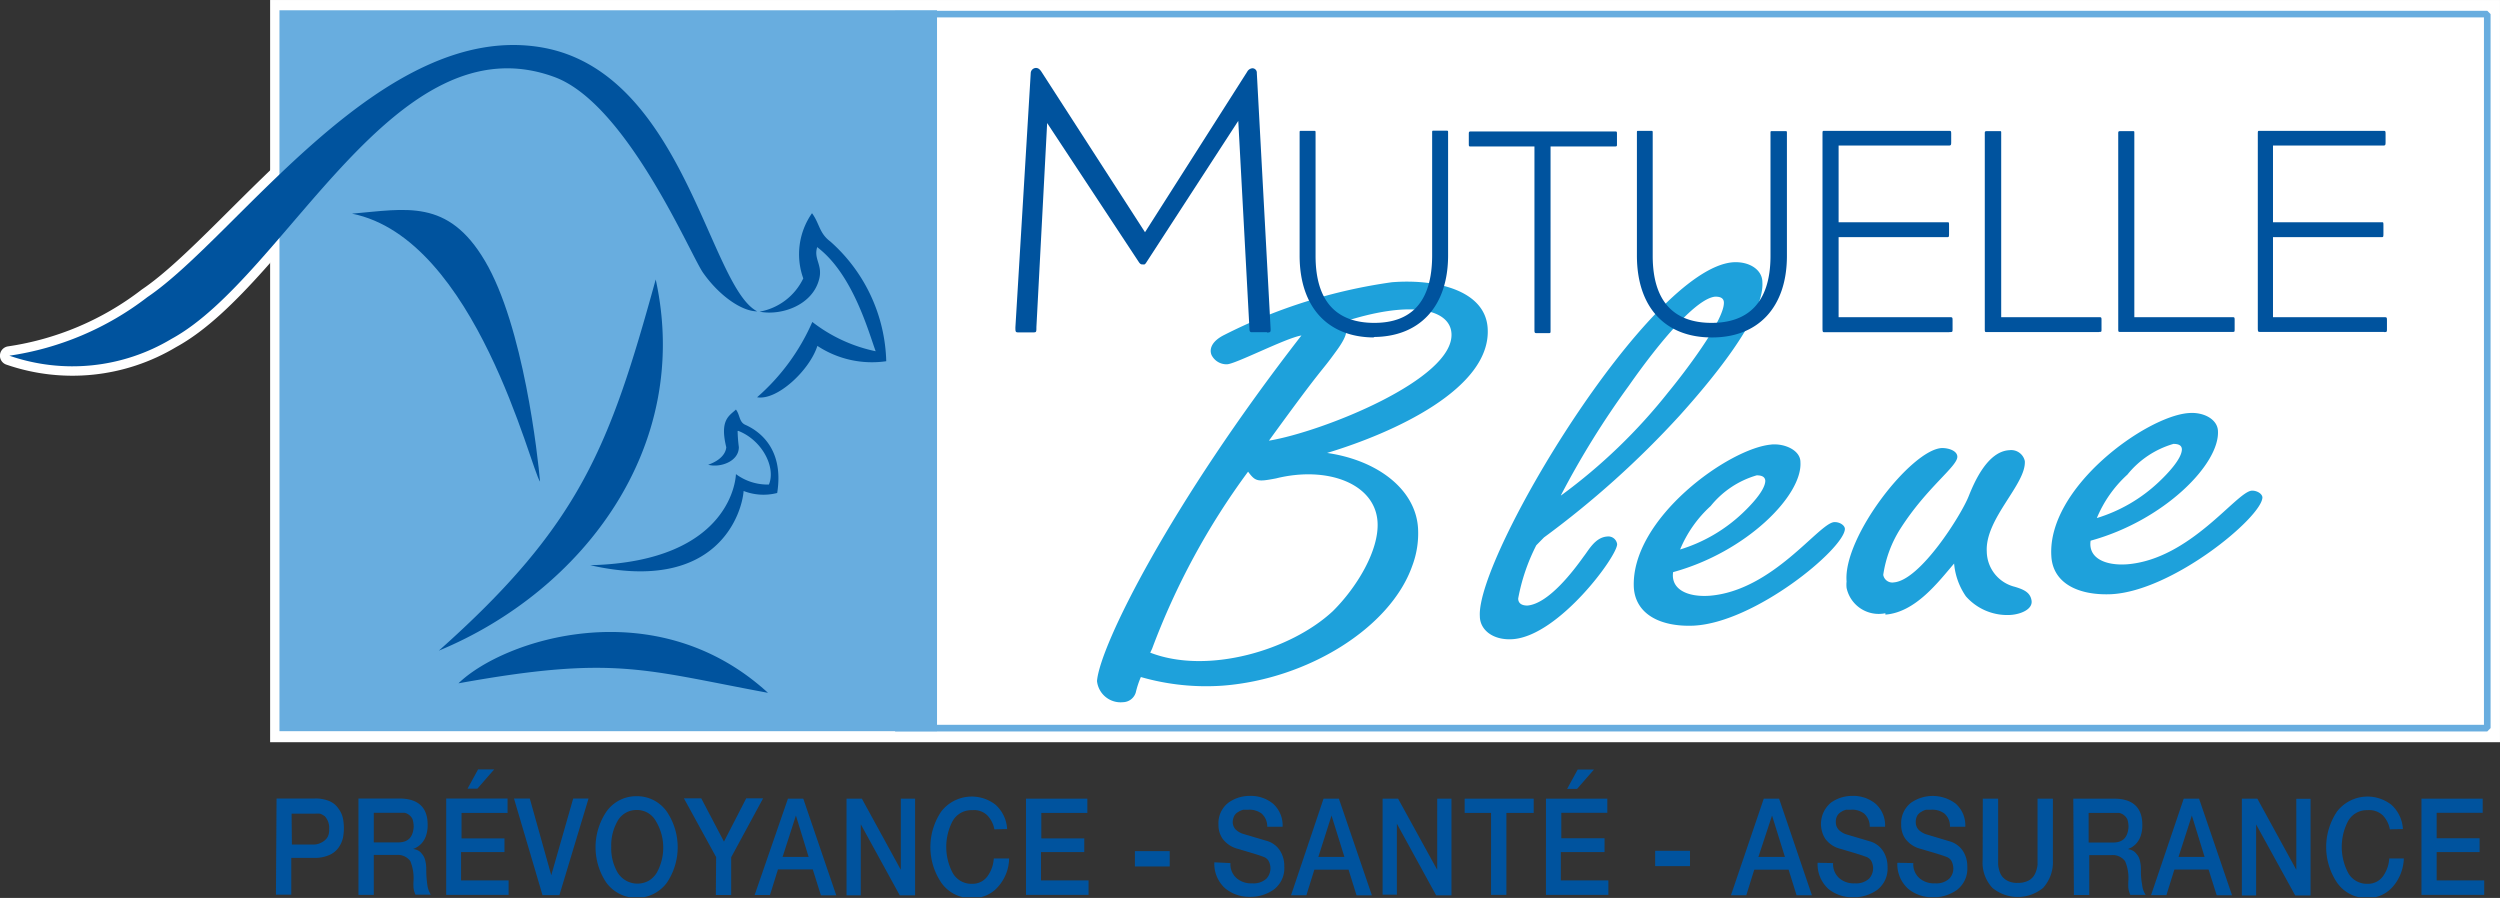 <svg xmlns="http://www.w3.org/2000/svg" xmlns:xlink="http://www.w3.org/1999/xlink" viewBox="0 0 162.99 58.54"><rect x="0" y="0" width="162.99" height="58.54" fill="#333333" stroke="none"/><defs><clipPath id="e6a3f373-1a43-4b36-996e-c2ed5b151dc3" transform="translate(-0.63 -1.45)"><rect width="164.87" height="59.94" style="fill:none"/></clipPath></defs><title>mutuelle</title><g id="a5c57d3a-8851-4a01-9b99-596f08caafb0" data-name="Layer 2"><g id="ae52c6ed-ed18-4424-bd5a-b3c7f3efae74" data-name="Layer 1"><g style="clip-path:url(#e6a3f373-1a43-4b36-996e-c2ed5b151dc3)"><path id="bcb50e0c-08ce-4857-b6fc-a61c1764daf5" data-name="B" d="M23.57,15.38c3.54-.3,6.26-1,8.67,3.07,2.53,4.26,3.46,12.8,3.6,14.4-.6-.76-4.17-15.85-12.26-17.47" transform="translate(-0.63 -1.45)" style="fill:#fff"/><path d="M23.57,15.38c3.54-.3,6.26-1,8.67,3.07,2.53,4.26,3.46,12.8,3.6,14.4-.6-.76-4.17-15.85-12.26-17.47Z" transform="translate(-0.63 -1.45)" style="fill:none;stroke:#fff;stroke-width:2.456px"/><path d="M43.38,19.67c-3,10.88-4.92,16-14.14,24.2C38.58,40,45.78,30.64,43.38,19.67" transform="translate(-0.63 -1.45)" style="fill:#fff"/><path d="M43.38,19.67c-3,10.88-4.92,16-14.14,24.2C38.58,40,45.78,30.64,43.38,19.67Z" transform="translate(-0.63 -1.45)" style="fill:none;stroke:#fff;stroke-width:2.456px"/><path d="M30.52,46c10.13-1.83,12-.9,20.18.62-7.35-6.73-17.25-3.47-20.18-.62" transform="translate(-0.63 -1.45)" style="fill:#fff"/><path d="M30.52,46c10.13-1.83,12-.9,20.18.62C43.35,39.87,33.45,43.12,30.52,46Z" transform="translate(-0.63 -1.45)" style="fill:none;stroke:#fff;stroke-width:2.456px"/><path d="M50,21.75c-1,0-2.46-1-3.52-2.5-.8-1.1-4.94-11-9.68-12.77-10.47-3.88-17.5,13-25,17.07A12.56,12.56,0,0,1,1.24,24.64a19.33,19.33,0,0,0,9-3.82C16.12,16.85,25.52,2.7,36,4.55c9.24,1.64,10.9,15.6,14,17.2" transform="translate(-0.63 -1.45)" style="fill:#fff"/><path d="M50,21.75c-1,0-2.46-1-3.52-2.5-.8-1.1-4.94-11-9.68-12.77-10.47-3.88-17.5,13-25,17.07A12.56,12.56,0,0,1,1.24,24.64a19.33,19.33,0,0,0,9-3.82C16.12,16.85,25.52,2.7,36,4.55,45.2,6.19,46.86,20.15,50,21.75Z" transform="translate(-0.63 -1.45)" style="fill:none;stroke:#fff;stroke-linejoin:round;stroke-width:1.228px"/><path id="a4fb99ac-8fd8-4559-ae59-b0030467463d" data-name="C" d="M53.9,17.59c-.22.75.35,1.12.15,2-.4,1.75-2.47,2.46-3.9,2.18A3.92,3.92,0,0,0,53,19.6a4.66,4.66,0,0,1,.57-4.25c.5.68.46,1.3,1.2,1.85A10.8,10.8,0,0,1,58.41,25a6.46,6.46,0,0,1-4.49-1c-.5,1.58-2.62,3.58-3.93,3.35a13.87,13.87,0,0,0,3.6-4.91,10.08,10.08,0,0,0,4.13,1.91c-.47-1.28-1.5-5.06-3.83-6.8" transform="translate(-0.63 -1.45)" style="fill:#fff"/><path d="M53.9,17.59c-.22.75.35,1.12.15,2-.4,1.75-2.47,2.46-3.9,2.18A3.92,3.92,0,0,0,53,19.6a4.66,4.66,0,0,1,.57-4.25c.5.68.46,1.3,1.2,1.85A10.8,10.8,0,0,1,58.41,25a6.46,6.46,0,0,1-4.49-1c-.5,1.58-2.62,3.58-3.93,3.35a13.87,13.87,0,0,0,3.6-4.91,10.08,10.08,0,0,0,4.13,1.91c-.47-1.24-1.5-5-3.83-6.76Z" transform="translate(-0.63 -1.45)" style="fill:none;stroke:#fff;stroke-width:2.456px"/><path d="M48.72,29.55a9.28,9.28,0,0,0,.08,1.05c0,.95-1.24,1.36-2,1.15.85-.3,1.15-.77,1.18-1.14-.44-1.8.2-2.05.63-2.46.27.35.2.8.62,1,.67.3,2.56,1.36,2.07,4.44a3.57,3.57,0,0,1-2.19-.13c-.08,1.26-1.55,6.75-10,4.84,9.4-.24,9.5-5.94,9.5-5.94a3.46,3.46,0,0,0,2.15.68c.47-1.13-.45-2.9-2-3.5" transform="translate(-0.63 -1.45)" style="fill:#fff"/><path d="M48.72,29.55a9.28,9.28,0,0,0,.08,1.05c0,.95-1.24,1.36-2,1.15.85-.3,1.15-.77,1.18-1.14-.44-1.8.2-2.05.63-2.46.27.35.2.8.62,1,.67.3,2.56,1.36,2.07,4.44a3.57,3.57,0,0,1-2.19-.13c-.08,1.26-1.55,6.75-10,4.84,9.4-.24,9.5-5.94,9.5-5.94a3.46,3.46,0,0,0,2.15.68c.46-1.13-.46-2.9-2-3.5Z" transform="translate(-0.63 -1.45)" style="fill:none;stroke:#fff;stroke-width:2.456px"/><path d="M19.16,2.37H162.7V48.92H19.16Z" transform="translate(-0.63 -1.45)" style="fill:#fff"/><path d="M19.16,2.37H162.7V48.92H19.16Z" transform="translate(-0.63 -1.45)" style="fill:none;stroke:#fff;stroke-miterlimit:2;stroke-width:1.838px"/><path d="M18.85,2.12H61.72v47H18.85Z" transform="translate(-0.63 -1.45)" style="fill:#68addf"/><path d="M23.57,15.38c3.54-.3,6.26-1,8.67,3.07,2.53,4.26,3.46,12.8,3.6,14.4-.6-.76-4.17-15.85-12.26-17.47" transform="translate(-0.63 -1.45)" style="fill:#00539e"/><path d="M43.38,19.67c-3,10.88-4.92,16-14.14,24.2C38.58,40,45.78,30.64,43.38,19.67M30.52,46c10.13-1.83,12-.9,20.18.62-7.35-6.73-17.25-3.47-20.18-.62M50,21.75c-1,0-2.46-1-3.52-2.5-.8-1.1-4.94-11-9.68-12.77-10.47-3.88-17.5,13-25,17.07A12.56,12.56,0,0,1,1.24,24.64a19.33,19.33,0,0,0,9-3.82C16.12,16.85,25.52,2.7,36,4.55c9.2,1.64,10.86,15.6,14,17.2" transform="translate(-0.63 -1.45)" style="fill:#00539e"/><path d="M53.9,17.59c-.22.75.35,1.12.15,2-.4,1.75-2.47,2.46-3.9,2.18A3.92,3.92,0,0,0,53,19.6a4.66,4.66,0,0,1,.57-4.25c.5.68.46,1.3,1.2,1.85A10.8,10.8,0,0,1,58.41,25a6.46,6.46,0,0,1-4.49-1c-.5,1.58-2.62,3.58-3.93,3.35a13.87,13.87,0,0,0,3.6-4.91,10.08,10.08,0,0,0,4.13,1.91c-.47-1.28-1.5-5.06-3.83-6.8" transform="translate(-0.63 -1.45)" style="fill:#00539e"/><path d="M48.72,29.55a9.28,9.28,0,0,0,.08,1.05c0,.95-1.24,1.36-2,1.15.85-.3,1.15-.77,1.18-1.14-.44-1.8.2-2.05.63-2.46.27.35.2.82.62,1,.67.3,2.56,1.37,2.07,4.44a3.57,3.57,0,0,1-2.19-.13c-.08,1.26-1.55,6.75-10,4.84,9.4-.24,9.5-5.94,9.5-5.94a3.46,3.46,0,0,0,2.15.68c.47-1.13-.45-2.9-2-3.5" transform="translate(-0.63 -1.45)" style="fill:#00539e"/><path d="M75.74,43.75A47.16,47.16,0,0,1,82,32.2c.48.65.62.67,1.82.44,3.34-.83,6.46.33,6.62,2.83.12,1.86-1.37,4.3-2.92,5.83-2.74,2.55-8.16,4.15-11.9,2.7Zm9.74-20.43c-8.55,11-13.14,20.22-13.33,22.53a1.55,1.55,0,0,0,1.7,1.38h0a.89.89,0,0,0,.83-.64,5.86,5.86,0,0,1,.33-1,15.39,15.39,0,0,0,5.36.56c5.5-.43,10.9-3.75,12.33-7.8a6,6,0,0,0,.38-2.47c-.16-2.54-2.66-4.43-5.93-4.9,4.32-1.3,10.72-4.2,10.47-8.13-.15-2.47-3.35-3.23-6.24-3a34.8,34.8,0,0,0-10.92,3.43c-.85.42-1,.94-.84,1.32a1.09,1.09,0,0,0,1,.6c.53,0,3.82-1.7,4.82-1.87m9.82-.15c.2,3-8.45,6.43-11.9,7,3.7-5.1,3.26-4.28,4.33-5.76.94-1.26.86-1.68.27-1.9,4.7-1.58,7.2-.9,7.3.66m7.13,10.57a56.16,56.16,0,0,1,4.44-7.16c2.1-3,4.43-5.7,5.63-5.8.34,0,.54.1.56.36.07,1.18-2.74,4.8-3.6,5.84a36.11,36.11,0,0,1-7,6.75m-1.13,2.75a60.56,60.56,0,0,0,8.84-7.94c1.8-2,5.55-6.38,5.4-8.7,0-.82-.86-1.37-1.92-1.3-5.5.43-16.74,19.18-16.5,23.07,0,.9.87,1.6,2.17,1.5,3-.24,6.82-5.45,6.78-6.2a.58.58,0,0,0-.66-.49h0c-.78.06-1.2.9-1.52,1.3-.62.87-2.27,3.08-3.67,3.2-.4,0-.6-.17-.6-.46A12.6,12.6,0,0,1,100.79,37Zm8.87.8a7.93,7.93,0,0,1,2-2.85,6,6,0,0,1,3-2c.34,0,.54.1.56.35,0,.64-1,1.66-1.5,2.13a10.3,10.3,0,0,1-4.07,2.36m6-6.85c-2.75.2-9.23,4.83-9,9.34.12,1.72,1.72,2.56,3.9,2.47,4-.2,9.8-5,9.86-6.3,0-.25-.36-.47-.7-.45-1,.07-4,4.47-8.12,4.8-1.45.1-2.54-.42-2.38-1.54,4.76-1.3,8.45-5,8.3-7.18,0-.75-1-1.22-1.9-1.14m7.44,11a2.14,2.14,0,0,1-2.53-1.65,2,2,0,0,1,0-.42c-.24-2.9,4.24-8.62,6.22-8.7.48,0,1,.2,1,.57,0,.64-2,2-3.72,4.7a7.67,7.67,0,0,0-1.11,3,.6.6,0,0,0,.69.49h0c1.74-.14,4.42-4.44,4.88-5.62.33-.82,1.2-2.93,2.66-3a.91.91,0,0,1,1,.71c.1,1.5-2.6,3.75-2.48,5.9a2.4,2.4,0,0,0,1.84,2.3c.55.17,1,.35,1.08.9s-.67.88-1.35.93a3.59,3.59,0,0,1-2.93-1.21,4.43,4.43,0,0,1-.77-2.14c-1,1.16-2.5,3.18-4.48,3.33m13.78-6.28a7.93,7.93,0,0,1,2-2.85,6,6,0,0,1,3-2c.34,0,.54.1.55.35,0,.64-1,1.66-1.5,2.13a10.2,10.2,0,0,1-4.06,2.36m6-6.85c-2.75.2-9.24,4.84-8.95,9.34.1,1.72,1.7,2.56,3.9,2.47,4-.2,9.8-5,9.86-6.3,0-.25-.37-.47-.7-.45-1,.08-4,4.47-8.12,4.8-1.45.1-2.55-.42-2.38-1.54,4.76-1.3,8.45-5,8.3-7.18-.05-.75-.95-1.22-1.9-1.14" transform="translate(-0.63 -1.45)" style="fill:#1ea1db"/><path d="M83.24,23.11h-1c-.1,0-.15-.05-.15-.22L81.36,9.33l-6,9.24c-.1.15-.12.12-.22.12s-.14,0-.24-.12l-6-9.1-.7,13.3c0,.32,0,.35-.2.35H67c-.17,0-.17-.07-.17-.33l1-16.58a.35.35,0,0,1,.34-.33c.16,0,.26.1.36.25l6.75,10.46L81.94,6.13a.43.43,0,0,1,.34-.23.29.29,0,0,1,.29.31h0l.9,16.7c0,.17,0,.22-.24.22m7,.32c-3,0-4.87-1.94-4.87-5.34v-8c0-.13,0-.13.13-.13h.78c.13,0,.13,0,.13.15v8c0,3.1,1.48,4.37,3.83,4.37S94,21.2,94,18.1v-8c0-.1,0-.13.07-.13h.84c.13,0,.13,0,.13.13v8c0,3.38-1.9,5.32-4.88,5.32M105.87,11h-4.15V23c0,.15,0,.17-.13.17h-.72c-.17,0-.2,0-.2-.2V11H96.52c-.1,0-.13,0-.13-.14v-.64c0-.17,0-.2.15-.2h9.36c.15,0,.15,0,.15.2v.64c0,.12,0,.14-.17.14m6.34,12.45c-3,0-4.87-1.94-4.87-5.34v-8c0-.13,0-.13.13-.13h.77c.13,0,.13,0,.13.15v8c0,3.1,1.5,4.37,3.84,4.37s3.84-1.28,3.84-4.37v-8c0-.1,0-.13.07-.13H117c.13,0,.13,0,.13.13v8c0,3.38-1.9,5.32-4.87,5.32m15.45-.34h-8.1c-.14,0-.16,0-.16-.27V10.18c0-.17,0-.2.1-.2h8.12c.15,0,.17,0,.17.2v.48c0,.24,0,.28-.17.28h-7.17v5h7.1c.1,0,.1,0,.1.27v.4c0,.27,0,.3-.1.3h-7.1v5.22h7.23c.2,0,.2,0,.2.26v.48c0,.23,0,.23-.2.23m9.73,0h-7.3c-.1,0-.13,0-.13-.16V10.15c0-.1,0-.15.13-.15H131c.1,0,.1,0,.1.13v12h6.37c.15,0,.17,0,.17.18v.58c0,.2,0,.2-.15.2m8.67,0h-7.3c-.1,0-.13,0-.13-.16V10.15c0-.1,0-.15.13-.15h.82c.1,0,.1,0,.1.13v12h6.38c.14,0,.16,0,.16.18v.58c0,.2,0,.2-.15.2m9.9,0H148c-.15,0-.17,0-.17-.27V10.18c0-.17,0-.2.1-.2H156c.14,0,.16,0,.16.2v.48c0,.24,0,.28-.16.28h-7.18v5h7.1c.1,0,.1,0,.1.27v.4c0,.27,0,.3-.1.3h-7.1v5.22h7.23c.2,0,.2,0,.2.26v.48c0,.23,0,.23-.2.23" transform="translate(-0.63 -1.45)" style="fill:#00539e"/><path d="M59,2.37H162.79V48.92H59Z" transform="translate(-0.63 -1.45)" style="fill:none;stroke:#68addf;stroke-miterlimit:1;stroke-width:0.433px"/><path d="M18.66,53.51h2.47a2.3,2.3,0,0,1,1,.18,1.34,1.34,0,0,1,.58.5,1.58,1.58,0,0,1,.28.62,3.47,3.47,0,0,1,.06.64,3.18,3.18,0,0,1-.06.62,1.79,1.79,0,0,1-.28.63,1.42,1.42,0,0,1-.58.48,2.29,2.29,0,0,1-1,.2H19.62v2.4h-1Zm1,3h1.43a1,1,0,0,0,.34-.06,1.41,1.41,0,0,0,.32-.17A.86.86,0,0,0,22,56a1,1,0,0,0,.09-.49,1.12,1.12,0,0,0-.28-.84,1.17,1.17,0,0,0-.31-.17,2.41,2.41,0,0,0-.38,0H19.64Zm4.34-3h2.67c1.22,0,1.84.58,1.84,1.7a2.08,2.08,0,0,1-.11.74,1.44,1.44,0,0,1-.28.48,1.35,1.35,0,0,1-.32.26,1.28,1.28,0,0,1-.24.11,1,1,0,0,1,.29.08.7.7,0,0,1,.28.23.92.92,0,0,1,.21.39,2.27,2.27,0,0,1,.08.63,6.73,6.73,0,0,0,.07,1,1.54,1.54,0,0,0,.23.65h-1a1.37,1.37,0,0,1-.13-.45,3.69,3.69,0,0,1,0-.47,2.91,2.91,0,0,0-.21-1.27,1,1,0,0,0-.9-.4H25v2.6H24Zm1,2.86h1.6c.63,0,.95-.33,1-1a1.68,1.68,0,0,0-.07-.5.67.67,0,0,0-.22-.28.64.64,0,0,0-.31-.15H25Zm4.72-2.86h4v.94h-3v1.66h2.8V57H30.69v1.85h3.1v.94H29.72Zm2.08-1.9h1.05l-1.1,1.26h-.64Zm2.37,1.9h1l1.4,5h0l1.43-5h1l-1.9,6.3H36l-1.86-6.3Zm7.93-.15a2.37,2.37,0,0,1,2,1,4.15,4.15,0,0,1,0,4.65,2.46,2.46,0,0,1-3.44.49,2.53,2.53,0,0,1-.49-.49,4.15,4.15,0,0,1,0-4.65,2.37,2.37,0,0,1,2-1m0,.9a1.4,1.4,0,0,0-1.29.74,3.21,3.21,0,0,0-.4,1.66,3.15,3.15,0,0,0,.4,1.65,1.52,1.52,0,0,0,2.08.54,1.55,1.55,0,0,0,.51-.54,3.38,3.38,0,0,0,.4-1.65A3.32,3.32,0,0,0,43.4,55a1.4,1.4,0,0,0-1.3-.74m5.22,3.07-2.1-3.83h1.13l1.48,2.82,1.45-2.82h1.1L48.3,57.34V59.8h-1ZM52,53.52h1l2.15,6.3h-1l-.53-1.69H51.35l-.52,1.67h-1Zm-.35,3.8h1.7l-.83-2.7Zm4.17-3.8h1l2.54,4.64h0V53.52h.93v6.3h-1l-2.54-4.63h0v4.63h-.93Zm9.64,2a1.79,1.79,0,0,0-.45-.9,1.24,1.24,0,0,0-1-.35,1.4,1.4,0,0,0-1.29.74,3.64,3.64,0,0,0,0,3.31,1.39,1.39,0,0,0,1.29.75,1.2,1.2,0,0,0,1-.49,2.2,2.2,0,0,0,.41-1.16h1a2.83,2.83,0,0,1-.71,1.83A2.13,2.13,0,0,1,64,60a2.35,2.35,0,0,1-2-1,4.15,4.15,0,0,1,0-4.65,2.52,2.52,0,0,1,3.54-.43l0,0a2.3,2.3,0,0,1,.75,1.58Zm2.06-2h4v.93h-3v1.66h2.8V57H68.5v1.85h3.1v.94H67.52V53.52Zm7.1,3.42h2.27v1H74.62Zm6.23.78a1.2,1.2,0,0,0,.42,1,1.45,1.45,0,0,0,1,.32,1.24,1.24,0,0,0,.92-.3,1,1,0,0,0,.13-1.19.64.64,0,0,0-.32-.24c-.37-.14-.93-.3-1.67-.52a1.78,1.78,0,0,1-1-.67,1.57,1.57,0,0,1-.26-.92,1.68,1.68,0,0,1,.65-1.42,2.37,2.37,0,0,1,1.39-.44,2.28,2.28,0,0,1,1.52.51,1.89,1.89,0,0,1,.62,1.5h-1a1.12,1.12,0,0,0-.37-.86,1.32,1.32,0,0,0-.84-.25H81.7a1,1,0,0,0-.33.14.67.67,0,0,0-.26.24A1,1,0,0,0,81,55a.71.71,0,0,0,.18.52,1.24,1.24,0,0,0,.48.29l1.62.48a1.51,1.51,0,0,1,.82.65,1.85,1.85,0,0,1,.26,1,1.74,1.74,0,0,1-.69,1.51,2.61,2.61,0,0,1-1.53.47,2.48,2.48,0,0,1-1.63-.55,2.15,2.15,0,0,1-.71-1.7Zm6.07-4.2h1l2.15,6.3h-1l-.52-1.67H86.32l-.52,1.67h-1Zm-.34,3.8h1.7l-.84-2.7Zm4.2-3.8h1l2.55,4.64h0V53.52h.93v6.3h-1l-2.56-4.67h0v4.63h-.93V53.52Zm5.34,0h4.5v.93H98.84v5.34h-1V54.45H96.12v-.93Zm5.3,0h4v.92h-3v1.66h2.82V57h-2.85v1.85h3.1v.94h-4.07Zm2.07-1.9h1.06l-1.1,1.26h-.65Zm5.05,5.3h2.27v1h-2.27Zm7.08-3.4h1l2.14,6.3h-1l-.52-1.67H115l-.52,1.67h-1Zm-.35,3.8H117l-.84-2.7Zm4.87.4a1.23,1.23,0,0,0,.42,1,1.45,1.45,0,0,0,1,.32,1.24,1.24,0,0,0,.92-.3,1,1,0,0,0,.13-1.19.64.64,0,0,0-.32-.24c-.37-.14-.93-.3-1.67-.52a1.73,1.73,0,0,1-1-.67,1.81,1.81,0,0,1,.38-2.34,2.37,2.37,0,0,1,1.39-.44,2.28,2.28,0,0,1,1.52.51,1.89,1.89,0,0,1,.62,1.5h-1a1.12,1.12,0,0,0-.37-.86,1.27,1.27,0,0,0-.84-.25H121a1,1,0,0,0-.33.14.72.72,0,0,0-.25.24.74.74,0,0,0-.1.41.72.72,0,0,0,.19.52,1.2,1.2,0,0,0,.47.29l1.62.48a1.51,1.51,0,0,1,.82.65,1.86,1.86,0,0,1,.27,1,1.74,1.74,0,0,1-.69,1.51,2.64,2.64,0,0,1-1.54.47,2.48,2.48,0,0,1-1.63-.55,2.18,2.18,0,0,1-.7-1.7Zm5.23,0a1.2,1.2,0,0,0,.42,1,1.45,1.45,0,0,0,1,.32,1.24,1.24,0,0,0,.92-.3.93.93,0,0,0,.27-.65,1.11,1.11,0,0,0-.14-.54.64.64,0,0,0-.32-.24c-.37-.14-.93-.3-1.68-.52a1.78,1.78,0,0,1-1-.67,1.57,1.57,0,0,1-.26-.92,1.68,1.68,0,0,1,.65-1.42,2.48,2.48,0,0,1,2.91.07,1.89,1.89,0,0,1,.62,1.5h-1a1.08,1.08,0,0,0-.36-.86,1.32,1.32,0,0,0-.84-.25h-.35a1,1,0,0,0-.32.14.67.67,0,0,0-.26.24.86.86,0,0,0-.1.41.72.72,0,0,0,.19.52,1.24,1.24,0,0,0,.48.29l1.6.48a1.53,1.53,0,0,1,.83.65,1.85,1.85,0,0,1,.26,1,1.74,1.74,0,0,1-.69,1.51,2.61,2.61,0,0,1-1.53.47,2.48,2.48,0,0,1-1.63-.55,2.15,2.15,0,0,1-.71-1.7Zm4.53-4.2h1v3.66c0,.21,0,.43,0,.64a2,2,0,0,0,.15.59,1,1,0,0,0,.4.43,1.33,1.33,0,0,0,.73.17,1.47,1.47,0,0,0,.74-.17,1,1,0,0,0,.39-.43,1.79,1.79,0,0,0,.16-.59v-4.3h1v4a2.51,2.51,0,0,1-.63,1.81,2.6,2.6,0,0,1-3.32,0,2.42,2.42,0,0,1-.63-1.81Zm5.9,0h2.66c1.22,0,1.84.58,1.84,1.7a2.08,2.08,0,0,1-.11.74,1.44,1.44,0,0,1-.28.48,1.35,1.35,0,0,1-.32.26l-.23.11a.9.9,0,0,1,.28.08.7.7,0,0,1,.28.23.92.92,0,0,1,.21.39,2.27,2.27,0,0,1,.08.63,4.77,4.77,0,0,0,.08,1,1.38,1.38,0,0,0,.23.65h-1a1.37,1.37,0,0,1-.13-.45,3.69,3.69,0,0,1,0-.47,2.77,2.77,0,0,0-.21-1.27,1,1,0,0,0-.9-.4h-1.44v2.6h-1Zm1,2.86h1.6c.63,0,.95-.33,1-1a1.68,1.68,0,0,0-.07-.5.78.78,0,0,0-.53-.43h-2Zm6.2-2.86h1l2.15,6.3h-1l-.53-1.68h-2.23l-.52,1.67h-1Zm-.34,3.8h1.7l-.83-2.7Zm4.14-3.8h1l2.54,4.64h0V53.53h.93v6.3h-1l-2.55-4.63h0v4.63h-.93v-6.3Zm9.64,2a1.79,1.79,0,0,0-.45-.9,1.28,1.28,0,0,0-1-.35,1.4,1.4,0,0,0-1.29.74,3.64,3.64,0,0,0,0,3.31,1.39,1.39,0,0,0,1.29.75,1.2,1.2,0,0,0,1-.49,2.2,2.2,0,0,0,.41-1.16h.95a2.94,2.94,0,0,1-.71,1.83A2.16,2.16,0,0,1,155,60a2.35,2.35,0,0,1-2-1,4.15,4.15,0,0,1,0-4.65,2.52,2.52,0,0,1,3.54-.43l0,0a2.3,2.3,0,0,1,.75,1.58Zm2.05-2h4v.92h-3v1.66h2.8V57h-2.8v1.85h3.1v.94H158.5V53.53Z" transform="translate(-0.63 -1.45)" style="fill:#00539e"/></g></g></g></svg>